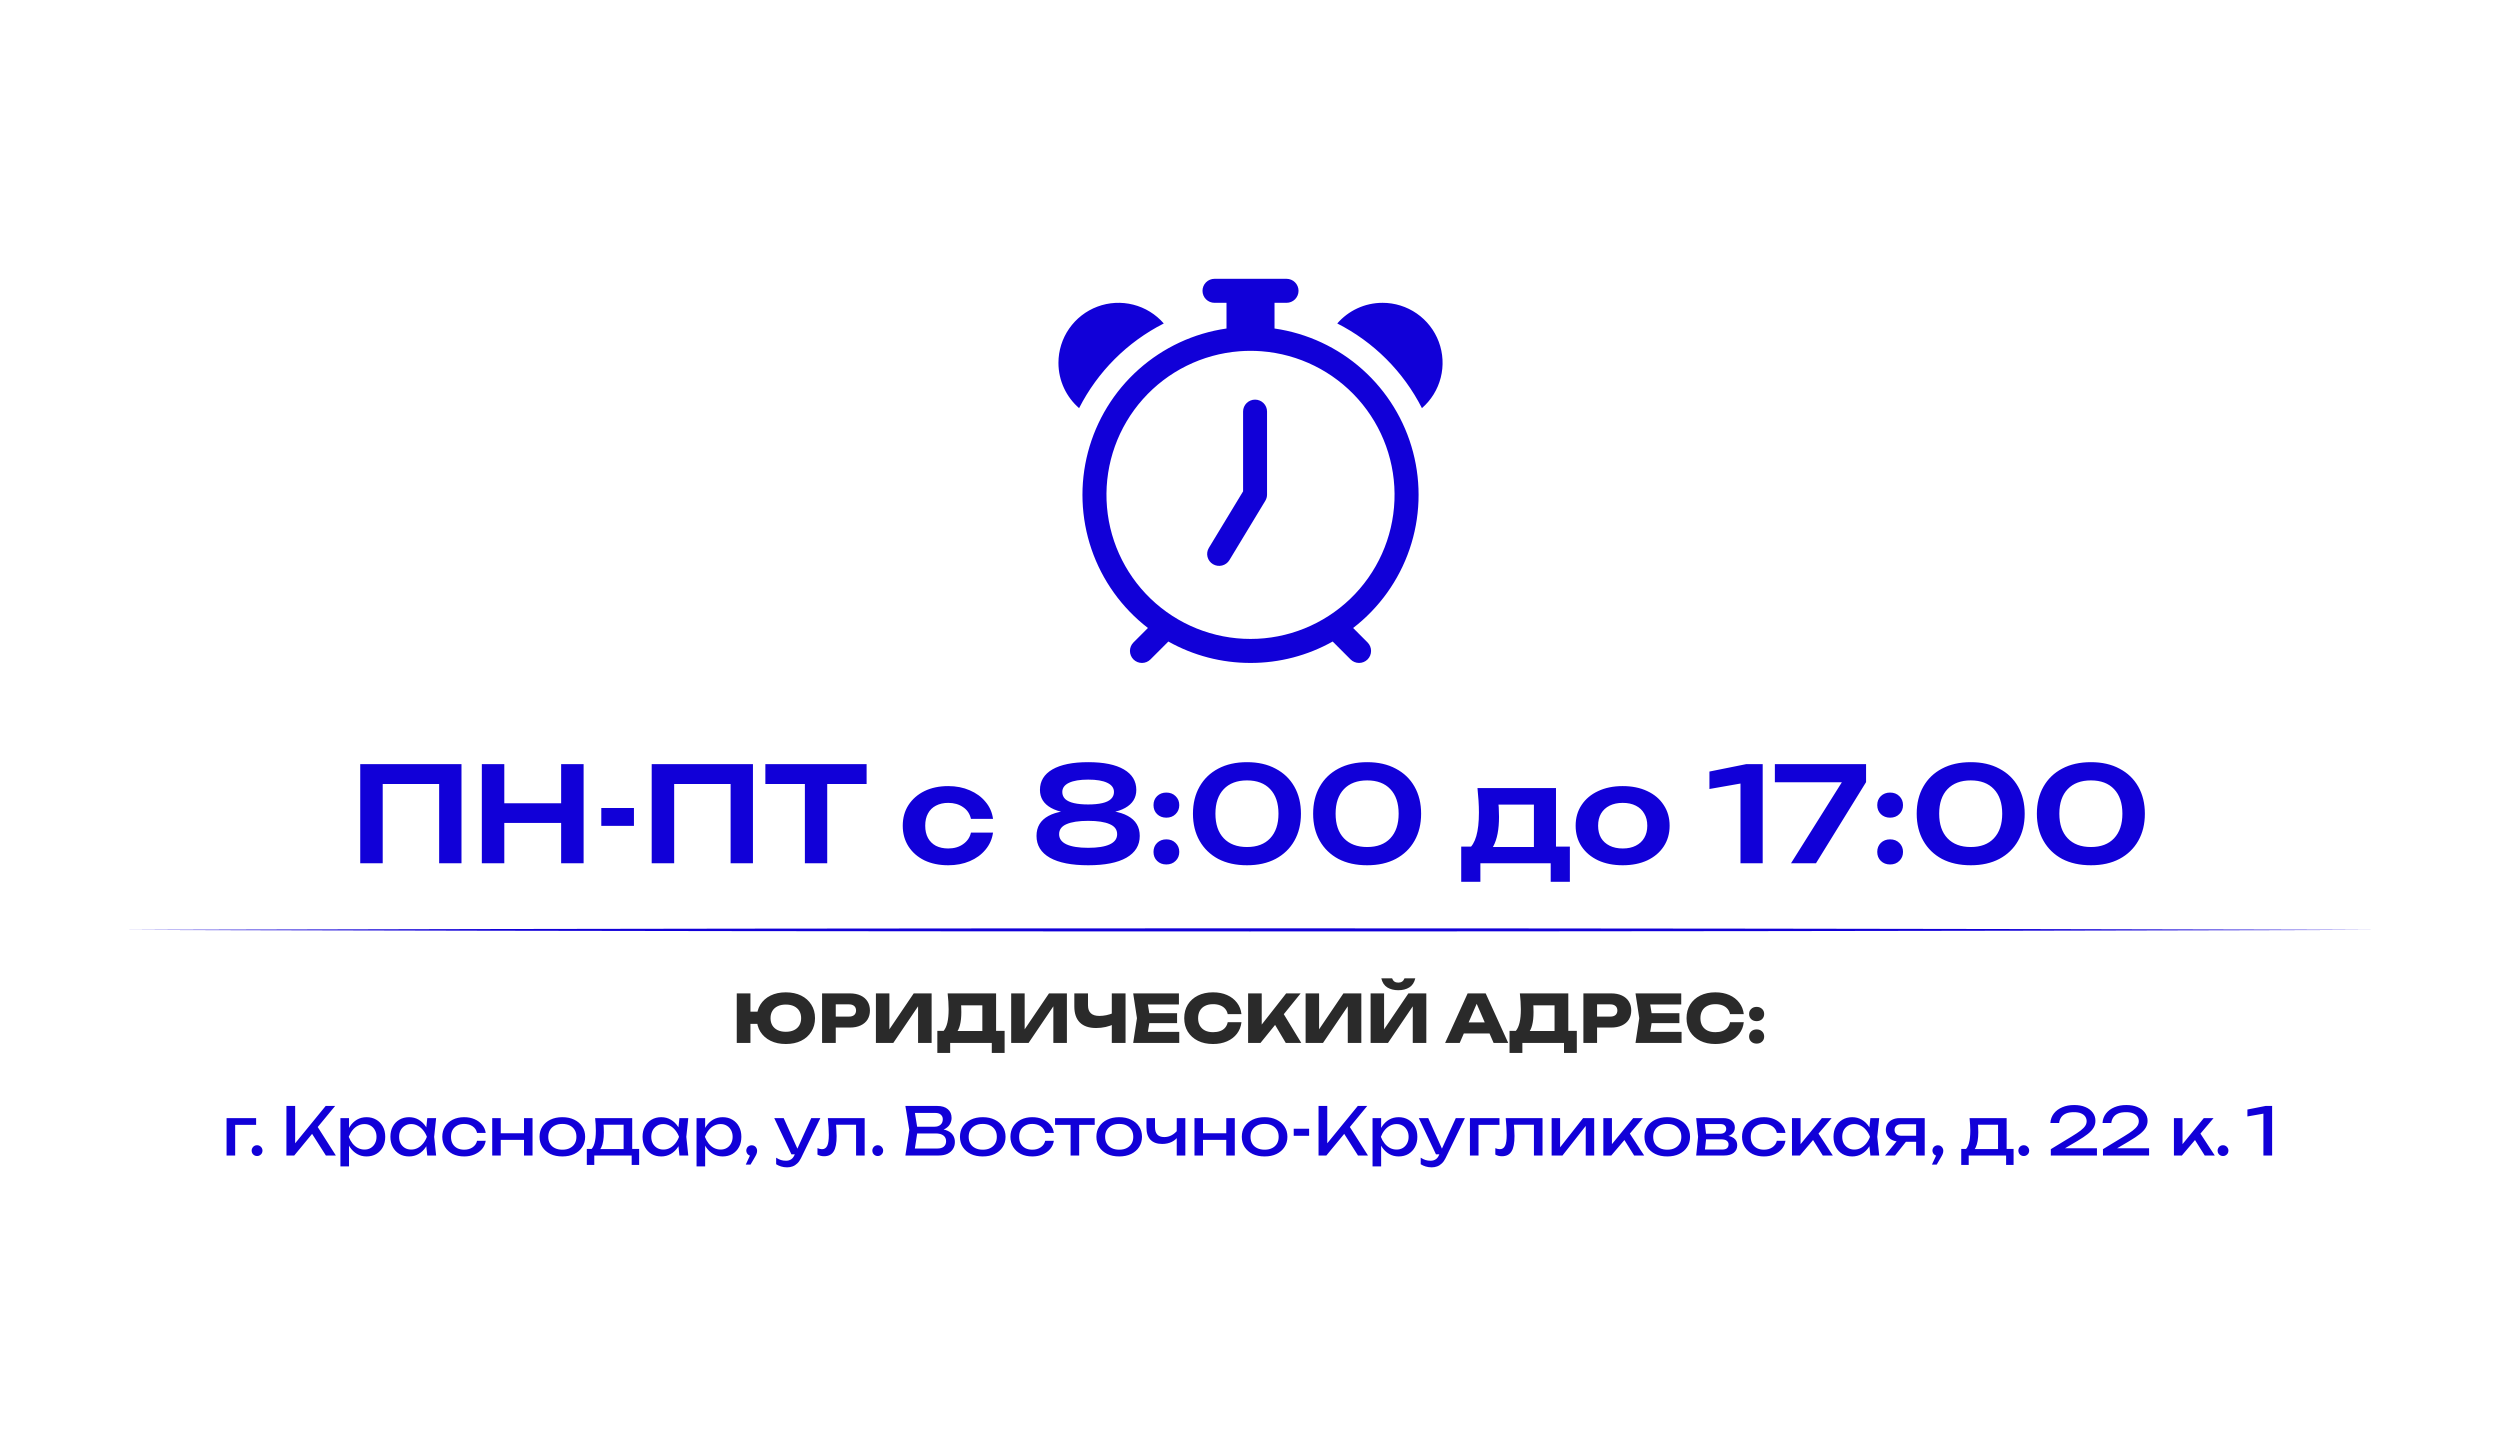 <?xml version="1.0" encoding="UTF-8"?> <svg xmlns="http://www.w3.org/2000/svg" width="2421" height="1404" viewBox="0 0 2421 1404" fill="none"><rect width="2421" height="1404" fill="white"></rect><path d="M446.904 740V836H425.272V749.344L435.128 759.2H360.76L370.616 749.344V836H348.856V740H446.904ZM466.606 740H488.366V836H466.606V740ZM543.406 740H565.166V836H543.406V740ZM478.51 777.888H553.006V796.96H478.51V777.888ZM582.296 782.496H613.912V799.776H582.296V782.496ZM729.154 740V836H707.522V749.344L717.378 759.2H643.01L652.866 749.344V836H631.106V740H729.154ZM779.448 749.728H801.08V836H779.448V749.728ZM741.176 740H839.224V759.2H741.176V740ZM961.648 806.304C960.795 812.533 958.363 818.037 954.352 822.816C950.427 827.595 945.349 831.307 939.12 833.952C932.891 836.597 925.936 837.92 918.256 837.92C909.552 837.92 901.872 836.341 895.216 833.184C888.645 829.941 883.483 825.419 879.728 819.616C876.059 813.813 874.224 807.157 874.224 799.648C874.224 792.053 876.059 785.397 879.728 779.68C883.483 773.877 888.645 769.355 895.216 766.112C901.872 762.869 909.552 761.248 918.256 761.248C925.936 761.248 932.891 762.613 939.12 765.344C945.349 767.989 950.427 771.701 954.352 776.48C958.363 781.173 960.795 786.677 961.648 792.992H940.272C939.163 788.043 936.603 784.245 932.592 781.6C928.667 778.869 923.888 777.504 918.256 777.504C913.733 777.504 909.765 778.4 906.352 780.192C903.024 781.899 900.464 784.416 898.672 787.744C896.88 790.987 895.984 794.955 895.984 799.648C895.984 804.256 896.88 808.224 898.672 811.552C900.464 814.795 903.024 817.312 906.352 819.104C909.765 820.811 913.733 821.664 918.256 821.664C923.973 821.664 928.795 820.256 932.72 817.44C936.731 814.624 939.248 810.912 940.272 806.304H961.648ZM1053.81 738.08C1068.83 738.08 1080.35 740.427 1088.37 745.12C1096.39 749.813 1100.4 756.427 1100.4 764.96C1100.4 772.555 1096.82 778.357 1089.65 782.368C1082.48 786.379 1072.5 788.213 1059.7 787.872V785.184C1073.69 784.245 1084.53 785.909 1092.21 790.176C1099.89 794.357 1103.73 800.8 1103.73 809.504C1103.73 818.635 1099.42 825.675 1090.8 830.624C1082.27 835.488 1069.94 837.92 1053.81 837.92C1037.68 837.92 1025.31 835.488 1016.69 830.624C1008.07 825.675 1003.76 818.635 1003.76 809.504C1003.76 800.8 1007.6 794.357 1015.28 790.176C1023.05 785.909 1033.89 784.245 1047.8 785.184V787.872C1035.08 788.213 1025.1 786.379 1017.84 782.368C1010.68 778.357 1007.09 772.555 1007.09 764.96C1007.09 756.427 1011.1 749.813 1019.12 745.12C1027.23 740.427 1038.79 738.08 1053.81 738.08ZM1053.81 821.024C1062.94 821.024 1069.9 819.915 1074.68 817.696C1079.45 815.477 1081.84 812.192 1081.84 807.84C1081.84 803.403 1079.45 800.16 1074.68 798.112C1069.9 795.979 1062.94 794.912 1053.81 794.912C1044.68 794.912 1037.68 795.979 1032.82 798.112C1028.04 800.16 1025.65 803.403 1025.65 807.84C1025.65 812.192 1028.04 815.477 1032.82 817.696C1037.68 819.915 1044.68 821.024 1053.81 821.024ZM1053.81 779.04C1059.1 779.04 1063.62 778.613 1067.38 777.76C1071.13 776.907 1073.95 775.584 1075.83 773.792C1077.79 771.915 1078.77 769.653 1078.77 767.008C1078.77 763.083 1076.6 760.096 1072.24 758.048C1067.98 756 1061.83 754.976 1053.81 754.976C1045.79 754.976 1039.6 756 1035.25 758.048C1030.9 760.096 1028.72 763.083 1028.72 767.008C1028.72 769.653 1029.66 771.915 1031.54 773.792C1033.5 775.584 1036.36 776.907 1040.12 777.76C1043.87 778.613 1048.44 779.04 1053.81 779.04ZM1129.47 837.152C1125.88 837.152 1122.89 836 1120.51 833.696C1118.2 831.392 1117.05 828.491 1117.05 824.992C1117.05 821.493 1118.2 818.592 1120.51 816.288C1122.89 813.984 1125.88 812.832 1129.47 812.832C1133.13 812.832 1136.12 813.984 1138.43 816.288C1140.81 818.592 1142.01 821.493 1142.01 824.992C1142.01 828.491 1140.81 831.392 1138.43 833.696C1136.12 836 1133.13 837.152 1129.47 837.152ZM1129.47 791.84C1125.88 791.84 1122.89 790.688 1120.51 788.384C1118.2 786.08 1117.05 783.179 1117.05 779.68C1117.05 776.181 1118.2 773.28 1120.51 770.976C1122.89 768.672 1125.88 767.52 1129.47 767.52C1133.13 767.52 1136.12 768.672 1138.43 770.976C1140.81 773.28 1142.01 776.181 1142.01 779.68C1142.01 783.179 1140.81 786.08 1138.43 788.384C1136.12 790.688 1133.13 791.84 1129.47 791.84ZM1207.62 837.92C1196.86 837.92 1187.56 835.872 1179.71 831.776C1171.95 827.595 1165.93 821.749 1161.66 814.24C1157.4 806.731 1155.26 797.984 1155.26 788C1155.26 778.016 1157.4 769.269 1161.66 761.76C1165.93 754.251 1171.95 748.448 1179.71 744.352C1187.56 740.171 1196.86 738.08 1207.62 738.08C1218.28 738.08 1227.5 740.171 1235.26 744.352C1243.11 748.448 1249.17 754.251 1253.44 761.76C1257.71 769.269 1259.84 778.016 1259.84 788C1259.84 797.984 1257.71 806.731 1253.44 814.24C1249.17 821.749 1243.11 827.595 1235.26 831.776C1227.5 835.872 1218.28 837.92 1207.62 837.92ZM1207.62 820.256C1217.26 820.256 1224.72 817.44 1230.02 811.808C1235.39 806.091 1238.08 798.155 1238.08 788C1238.08 777.76 1235.39 769.824 1230.02 764.192C1224.72 758.56 1217.26 755.744 1207.62 755.744C1197.97 755.744 1190.46 758.56 1185.09 764.192C1179.71 769.824 1177.02 777.76 1177.02 788C1177.02 798.24 1179.71 806.176 1185.09 811.808C1190.46 817.44 1197.97 820.256 1207.62 820.256ZM1323.99 837.92C1313.24 837.92 1303.94 835.872 1296.09 831.776C1288.32 827.595 1282.3 821.749 1278.04 814.24C1273.77 806.731 1271.64 797.984 1271.64 788C1271.64 778.016 1273.77 769.269 1278.04 761.76C1282.3 754.251 1288.32 748.448 1296.09 744.352C1303.94 740.171 1313.24 738.08 1323.99 738.08C1334.66 738.08 1343.87 740.171 1351.64 744.352C1359.49 748.448 1365.55 754.251 1369.81 761.76C1374.08 769.269 1376.21 778.016 1376.21 788C1376.21 797.984 1374.08 806.731 1369.81 814.24C1365.55 821.749 1359.49 827.595 1351.64 831.776C1343.87 835.872 1334.66 837.92 1323.99 837.92ZM1323.99 820.256C1333.63 820.256 1341.1 817.44 1346.39 811.808C1351.77 806.091 1354.45 798.155 1354.45 788C1354.45 777.76 1351.77 769.824 1346.39 764.192C1341.1 758.56 1333.63 755.744 1323.99 755.744C1314.35 755.744 1306.84 758.56 1301.46 764.192C1296.09 769.824 1293.4 777.76 1293.4 788C1293.4 798.24 1296.09 806.176 1301.46 811.808C1306.84 817.44 1314.35 820.256 1323.99 820.256ZM1520.26 819.872V853.92H1501.7V836H1433.6V853.92H1415.04V819.872H1435.39L1440.13 820.256H1493.12L1497.35 819.872H1520.26ZM1430.79 763.168H1506.82V831.136H1485.44V769.312L1495.3 779.168H1441.41L1449.99 771.488C1450.75 775.157 1451.22 778.656 1451.39 781.984C1451.56 785.227 1451.65 788.256 1451.65 791.072C1451.65 803.189 1449.82 812.661 1446.15 819.488C1442.48 826.229 1437.31 829.6 1430.66 829.6L1421.95 822.304C1428.78 817.355 1432.19 805.536 1432.19 786.848C1432.19 783.179 1432.07 779.381 1431.81 775.456C1431.55 771.445 1431.21 767.349 1430.79 763.168ZM1571.42 837.92C1562.37 837.92 1554.44 836.341 1547.61 833.184C1540.78 829.941 1535.45 825.461 1531.61 819.744C1527.77 813.941 1525.85 807.243 1525.85 799.648C1525.85 791.968 1527.77 785.269 1531.61 779.552C1535.45 773.749 1540.78 769.269 1547.61 766.112C1554.44 762.869 1562.37 761.248 1571.42 761.248C1580.46 761.248 1588.4 762.869 1595.23 766.112C1602.05 769.269 1607.34 773.749 1611.1 779.552C1614.94 785.269 1616.86 791.968 1616.86 799.648C1616.86 807.243 1614.94 813.941 1611.1 819.744C1607.34 825.461 1602.05 829.941 1595.23 833.184C1588.4 836.341 1580.46 837.92 1571.42 837.92ZM1571.42 821.664C1576.37 821.664 1580.59 820.768 1584.09 818.976C1587.67 817.184 1590.4 814.667 1592.28 811.424C1594.24 808.096 1595.23 804.171 1595.23 799.648C1595.23 795.04 1594.24 791.115 1592.28 787.872C1590.4 784.544 1587.67 781.984 1584.09 780.192C1580.59 778.4 1576.37 777.504 1571.42 777.504C1566.55 777.504 1562.33 778.4 1558.75 780.192C1555.16 781.984 1552.39 784.544 1550.43 787.872C1548.55 791.115 1547.61 795.04 1547.61 799.648C1547.61 804.171 1548.55 808.096 1550.43 811.424C1552.39 814.667 1555.16 817.184 1558.75 818.976C1562.33 820.768 1566.55 821.664 1571.42 821.664ZM1706.99 740V836H1685.49V747.168L1696.24 756.896L1655.41 764.064V747.168L1690.99 740H1706.99ZM1734.4 836L1787.52 751.392L1787.39 757.536H1718.78V740H1807.1V757.408L1758.59 836H1734.4ZM1830.34 837.152C1826.76 837.152 1823.77 836 1821.38 833.696C1819.08 831.392 1817.92 828.491 1817.92 824.992C1817.92 821.493 1819.08 818.592 1821.38 816.288C1823.77 813.984 1826.76 812.832 1830.34 812.832C1834.01 812.832 1837 813.984 1839.3 816.288C1841.69 818.592 1842.88 821.493 1842.88 824.992C1842.88 828.491 1841.69 831.392 1839.3 833.696C1837 836 1834.01 837.152 1830.34 837.152ZM1830.34 791.84C1826.76 791.84 1823.77 790.688 1821.38 788.384C1819.08 786.08 1817.92 783.179 1817.92 779.68C1817.92 776.181 1819.08 773.28 1821.38 770.976C1823.77 768.672 1826.76 767.52 1830.34 767.52C1834.01 767.52 1837 768.672 1839.3 770.976C1841.69 773.28 1842.88 776.181 1842.88 779.68C1842.88 783.179 1841.69 786.08 1839.3 788.384C1837 790.688 1834.01 791.84 1830.34 791.84ZM1908.49 837.92C1897.74 837.92 1888.44 835.872 1880.59 831.776C1872.82 827.595 1866.8 821.749 1862.54 814.24C1858.27 806.731 1856.14 797.984 1856.14 788C1856.14 778.016 1858.27 769.269 1862.54 761.76C1866.8 754.251 1872.82 748.448 1880.59 744.352C1888.44 740.171 1897.74 738.08 1908.49 738.08C1919.16 738.08 1928.37 740.171 1936.14 744.352C1943.99 748.448 1950.05 754.251 1954.31 761.76C1958.58 769.269 1960.71 778.016 1960.71 788C1960.71 797.984 1958.58 806.731 1954.31 814.24C1950.05 821.749 1943.99 827.595 1936.14 831.776C1928.37 835.872 1919.16 837.92 1908.49 837.92ZM1908.49 820.256C1918.13 820.256 1925.6 817.44 1930.89 811.808C1936.27 806.091 1938.95 798.155 1938.95 788C1938.95 777.76 1936.27 769.824 1930.89 764.192C1925.6 758.56 1918.13 755.744 1908.49 755.744C1898.85 755.744 1891.34 758.56 1885.96 764.192C1880.59 769.824 1877.9 777.76 1877.9 788C1877.9 798.24 1880.59 806.176 1885.96 811.808C1891.34 817.44 1898.85 820.256 1908.49 820.256ZM2024.87 837.92C2014.11 837.92 2004.81 835.872 1996.96 831.776C1989.2 827.595 1983.18 821.749 1978.91 814.24C1974.65 806.731 1972.51 797.984 1972.51 788C1972.51 778.016 1974.65 769.269 1978.91 761.76C1983.18 754.251 1989.2 748.448 1996.96 744.352C2004.81 740.171 2014.11 738.08 2024.87 738.08C2035.53 738.08 2044.75 740.171 2052.51 744.352C2060.36 748.448 2066.42 754.251 2070.69 761.76C2074.96 769.269 2077.09 778.016 2077.09 788C2077.09 797.984 2074.96 806.731 2070.69 814.24C2066.42 821.749 2060.36 827.595 2052.51 831.776C2044.75 835.872 2035.53 837.92 2024.87 837.92ZM2024.87 820.256C2034.51 820.256 2041.97 817.44 2047.27 811.808C2052.64 806.091 2055.33 798.155 2055.33 788C2055.33 777.76 2052.64 769.824 2047.27 764.192C2041.97 758.56 2034.51 755.744 2024.87 755.744C2015.22 755.744 2007.71 758.56 2002.34 764.192C1996.96 769.824 1994.27 777.76 1994.27 788C1994.27 798.24 1996.96 806.176 2002.34 811.808C2007.71 817.44 2015.22 820.256 2024.87 820.256Z" fill="#1100D8"></path><path d="M248.024 1082.78V1089.3H223.896L227.736 1085.46V1119H219.416V1082.78H248.024ZM248.944 1119.51C247.962 1119.51 247.066 1119.28 246.256 1118.81C245.488 1118.34 244.869 1117.72 244.4 1116.95C243.93 1116.14 243.696 1115.25 243.696 1114.26C243.696 1113.28 243.93 1112.41 244.4 1111.64C244.869 1110.83 245.488 1110.19 246.256 1109.72C247.066 1109.25 247.962 1109.02 248.944 1109.02C249.925 1109.02 250.8 1109.25 251.568 1109.72C252.378 1110.19 253.018 1110.83 253.488 1111.64C253.957 1112.41 254.192 1113.28 254.192 1114.26C254.192 1115.25 253.957 1116.14 253.488 1116.95C253.018 1117.72 252.378 1118.34 251.568 1118.81C250.8 1119.28 249.925 1119.51 248.944 1119.51ZM277.376 1119V1071H285.824V1111.9L283.264 1110.3L315.392 1071H324.544L284.928 1119H277.376ZM300.224 1094.87L306.176 1089.05L325.248 1119H315.584L300.224 1094.87ZM329.666 1082.78H337.986V1095.38L337.602 1096.66V1103.96L337.986 1106.2V1129.56H329.666V1082.78ZM334.786 1100.89C335.597 1097.05 336.941 1093.72 338.818 1090.9C340.695 1088.05 342.999 1085.83 345.73 1084.25C348.503 1082.67 351.575 1081.88 354.946 1081.88C358.487 1081.88 361.623 1082.69 364.354 1084.31C367.085 1085.89 369.218 1088.11 370.754 1090.97C372.29 1093.78 373.058 1097.09 373.058 1100.89C373.058 1104.64 372.29 1107.95 370.754 1110.81C369.218 1113.67 367.085 1115.91 364.354 1117.53C361.623 1119.11 358.487 1119.9 354.946 1119.9C351.575 1119.9 348.525 1119.11 345.794 1117.53C343.063 1115.95 340.738 1113.73 338.818 1110.87C336.941 1108.01 335.597 1104.69 334.786 1100.89ZM364.61 1100.89C364.61 1098.46 364.098 1096.32 363.074 1094.49C362.093 1092.61 360.727 1091.16 358.978 1090.14C357.229 1089.07 355.223 1088.54 352.962 1088.54C350.701 1088.54 348.567 1089.07 346.562 1090.14C344.599 1091.16 342.871 1092.61 341.378 1094.49C339.885 1096.32 338.669 1098.46 337.73 1100.89C338.669 1103.32 339.885 1105.47 341.378 1107.35C342.871 1109.19 344.599 1110.64 346.562 1111.7C348.567 1112.73 350.701 1113.24 352.962 1113.24C355.223 1113.24 357.229 1112.73 358.978 1111.7C360.727 1110.64 362.093 1109.19 363.074 1107.35C364.098 1105.47 364.61 1103.32 364.61 1100.89ZM413.771 1119L412.363 1105.56L414.027 1100.89L412.363 1096.28L413.771 1082.78H422.347L420.427 1100.89L422.347 1119H413.771ZM416.331 1100.89C415.52 1104.69 414.176 1108.01 412.299 1110.87C410.421 1113.73 408.096 1115.95 405.323 1117.53C402.592 1119.11 399.541 1119.9 396.171 1119.9C392.629 1119.9 389.493 1119.11 386.763 1117.53C384.032 1115.91 381.899 1113.67 380.363 1110.81C378.827 1107.95 378.059 1104.64 378.059 1100.89C378.059 1097.09 378.827 1093.78 380.363 1090.97C381.899 1088.11 384.032 1085.89 386.763 1084.31C389.493 1082.69 392.629 1081.88 396.171 1081.88C399.541 1081.88 402.592 1082.67 405.323 1084.25C408.096 1085.83 410.421 1088.05 412.299 1090.9C414.219 1093.72 415.563 1097.05 416.331 1100.89ZM386.507 1100.89C386.507 1103.32 386.997 1105.47 387.979 1107.35C389.003 1109.19 390.389 1110.64 392.139 1111.7C393.888 1112.73 395.893 1113.24 398.155 1113.24C400.459 1113.24 402.592 1112.73 404.555 1111.7C406.517 1110.64 408.245 1109.19 409.739 1107.35C411.275 1105.47 412.491 1103.32 413.387 1100.89C412.491 1098.46 411.275 1096.32 409.739 1094.49C408.245 1092.61 406.517 1091.16 404.555 1090.14C402.592 1089.07 400.459 1088.54 398.155 1088.54C395.893 1088.54 393.888 1089.07 392.139 1090.14C390.389 1091.16 389.003 1092.61 387.979 1094.49C386.997 1096.32 386.507 1098.46 386.507 1100.89ZM470.354 1104.73C469.927 1107.71 468.754 1110.36 466.834 1112.66C464.914 1114.93 462.46 1116.7 459.474 1117.98C456.487 1119.26 453.159 1119.9 449.49 1119.9C445.308 1119.9 441.618 1119.11 438.418 1117.53C435.26 1115.91 432.786 1113.67 430.994 1110.81C429.202 1107.95 428.306 1104.64 428.306 1100.89C428.306 1097.13 429.202 1093.83 430.994 1090.97C432.786 1088.11 435.26 1085.89 438.418 1084.31C441.618 1082.69 445.308 1081.88 449.49 1081.88C453.159 1081.88 456.487 1082.52 459.474 1083.8C462.46 1085.08 464.914 1086.87 466.834 1089.18C468.754 1091.44 469.927 1094.08 470.354 1097.11H461.97C461.372 1094.38 459.943 1092.25 457.682 1090.71C455.42 1089.18 452.69 1088.41 449.49 1088.41C446.93 1088.41 444.69 1088.92 442.77 1089.94C440.85 1090.93 439.356 1092.35 438.29 1094.23C437.266 1096.07 436.754 1098.29 436.754 1100.89C436.754 1103.45 437.266 1105.67 438.29 1107.54C439.356 1109.42 440.85 1110.87 442.77 1111.9C444.69 1112.88 446.93 1113.37 449.49 1113.37C452.732 1113.37 455.484 1112.58 457.746 1111C460.007 1109.42 461.415 1107.33 461.97 1104.73H470.354ZM476.666 1082.78H484.922V1119H476.666V1082.78ZM507.45 1082.78H515.706V1119H507.45V1082.78ZM481.338 1097.43H510.906V1103.83H481.338V1097.43ZM544.573 1119.9C540.178 1119.9 536.317 1119.11 532.989 1117.53C529.704 1115.91 527.122 1113.67 525.245 1110.81C523.41 1107.95 522.493 1104.64 522.493 1100.89C522.493 1097.09 523.41 1093.78 525.245 1090.97C527.122 1088.11 529.704 1085.89 532.989 1084.31C536.317 1082.69 540.178 1081.88 544.573 1081.88C548.968 1081.88 552.808 1082.69 556.093 1084.31C559.421 1085.89 562.002 1088.11 563.837 1090.97C565.714 1093.78 566.653 1097.09 566.653 1100.89C566.653 1104.64 565.714 1107.95 563.837 1110.81C562.002 1113.67 559.421 1115.91 556.093 1117.53C552.808 1119.11 548.968 1119.9 544.573 1119.9ZM544.573 1113.37C547.389 1113.37 549.8 1112.86 551.805 1111.83C553.853 1110.81 555.432 1109.38 556.541 1107.54C557.65 1105.67 558.205 1103.45 558.205 1100.89C558.205 1098.33 557.65 1096.13 556.541 1094.3C555.432 1092.42 553.853 1090.97 551.805 1089.94C549.8 1088.92 547.389 1088.41 544.573 1088.41C541.8 1088.41 539.389 1088.92 537.341 1089.94C535.293 1090.97 533.714 1092.42 532.605 1094.3C531.496 1096.13 530.941 1098.33 530.941 1100.89C530.941 1103.45 531.496 1105.67 532.605 1107.54C533.714 1109.38 535.293 1110.81 537.341 1111.83C539.389 1112.86 541.8 1113.37 544.573 1113.37ZM618.953 1112.6V1128.15H611.721V1119H575.497V1128.15H568.265V1112.6H577.609L579.913 1112.73H606.345L608.393 1112.6H618.953ZM576.329 1082.78H612.233V1116.57H603.913V1085.34L607.753 1089.18H580.681L584.265 1086.36C584.478 1088.24 584.606 1090.05 584.649 1091.8C584.734 1093.51 584.777 1095.11 584.777 1096.6C584.777 1102.83 583.924 1107.71 582.217 1111.26C580.553 1114.8 578.206 1116.57 575.177 1116.57L571.785 1113.69C575.284 1111.13 577.033 1104.9 577.033 1095C577.033 1093.08 576.969 1091.1 576.841 1089.05C576.713 1086.96 576.542 1084.87 576.329 1082.78ZM657.958 1119L656.55 1105.56L658.214 1100.89L656.55 1096.28L657.958 1082.78H666.534L664.614 1100.89L666.534 1119H657.958ZM660.518 1100.89C659.707 1104.69 658.363 1108.01 656.486 1110.87C654.609 1113.73 652.283 1115.95 649.51 1117.53C646.779 1119.11 643.729 1119.9 640.358 1119.9C636.817 1119.9 633.681 1119.11 630.95 1117.53C628.219 1115.91 626.086 1113.67 624.55 1110.81C623.014 1107.95 622.246 1104.64 622.246 1100.89C622.246 1097.09 623.014 1093.78 624.55 1090.97C626.086 1088.11 628.219 1085.89 630.95 1084.31C633.681 1082.69 636.817 1081.88 640.358 1081.88C643.729 1081.88 646.779 1082.67 649.51 1084.25C652.283 1085.83 654.609 1088.05 656.486 1090.9C658.406 1093.72 659.75 1097.05 660.518 1100.89ZM630.694 1100.89C630.694 1103.32 631.185 1105.47 632.166 1107.35C633.19 1109.19 634.577 1110.64 636.326 1111.7C638.075 1112.73 640.081 1113.24 642.342 1113.24C644.646 1113.24 646.779 1112.73 648.742 1111.7C650.705 1110.64 652.433 1109.19 653.926 1107.35C655.462 1105.47 656.678 1103.32 657.574 1100.89C656.678 1098.46 655.462 1096.32 653.926 1094.49C652.433 1092.61 650.705 1091.16 648.742 1090.14C646.779 1089.07 644.646 1088.54 642.342 1088.54C640.081 1088.54 638.075 1089.07 636.326 1090.14C634.577 1091.16 633.19 1092.61 632.166 1094.49C631.185 1096.32 630.694 1098.46 630.694 1100.89ZM674.541 1082.78H682.861V1095.38L682.477 1096.66V1103.96L682.861 1106.2V1129.56H674.541V1082.78ZM679.661 1100.89C680.472 1097.05 681.816 1093.72 683.693 1090.9C685.57 1088.05 687.874 1085.83 690.605 1084.25C693.378 1082.67 696.45 1081.88 699.821 1081.88C703.362 1081.88 706.498 1082.69 709.229 1084.31C711.96 1085.89 714.093 1088.11 715.629 1090.97C717.165 1093.78 717.933 1097.09 717.933 1100.89C717.933 1104.64 717.165 1107.95 715.629 1110.81C714.093 1113.67 711.96 1115.91 709.229 1117.53C706.498 1119.11 703.362 1119.9 699.821 1119.9C696.45 1119.9 693.4 1119.11 690.669 1117.53C687.938 1115.95 685.613 1113.73 683.693 1110.87C681.816 1108.01 680.472 1104.69 679.661 1100.89ZM709.485 1100.89C709.485 1098.46 708.973 1096.32 707.949 1094.49C706.968 1092.61 705.602 1091.16 703.853 1090.14C702.104 1089.07 700.098 1088.54 697.837 1088.54C695.576 1088.54 693.442 1089.07 691.437 1090.14C689.474 1091.16 687.746 1092.61 686.253 1094.49C684.76 1096.32 683.544 1098.46 682.605 1100.89C683.544 1103.32 684.76 1105.47 686.253 1107.35C687.746 1109.19 689.474 1110.64 691.437 1111.7C693.442 1112.73 695.576 1113.24 697.837 1113.24C700.098 1113.24 702.104 1112.73 703.853 1111.7C705.602 1110.64 706.968 1109.19 707.949 1107.35C708.973 1105.47 709.485 1103.32 709.485 1100.89ZM722.185 1127.83L727.497 1116.38L727.945 1119.38C726.964 1119.38 726.068 1119.15 725.257 1118.68C724.489 1118.21 723.87 1117.59 723.401 1116.82C722.932 1116.01 722.697 1115.14 722.697 1114.2C722.697 1113.22 722.932 1112.34 723.401 1111.58C723.87 1110.81 724.489 1110.21 725.257 1109.78C726.068 1109.31 726.964 1109.08 727.945 1109.08C728.969 1109.08 729.865 1109.31 730.633 1109.78C731.444 1110.25 732.062 1110.89 732.489 1111.7C732.958 1112.51 733.193 1113.43 733.193 1114.46C733.193 1115.44 732.98 1116.48 732.553 1117.59C732.126 1118.66 731.38 1120.07 730.313 1121.82L726.793 1127.83H722.185ZM762.245 1130.46C760.112 1130.46 758.17 1130.18 756.421 1129.62C754.714 1129.11 753.114 1128.39 751.621 1127.45V1121.11C753.242 1122.14 754.778 1122.88 756.229 1123.35C757.722 1123.82 759.386 1124.06 761.221 1124.06C762.97 1124.06 764.528 1123.65 765.893 1122.84C767.258 1122.07 768.389 1120.71 769.285 1118.74L785.605 1082.78H794.437L775.685 1121.56C774.661 1123.69 773.445 1125.4 772.037 1126.68C770.672 1128 769.157 1128.96 767.493 1129.56C765.872 1130.16 764.122 1130.46 762.245 1130.46ZM766.405 1117.85L749.765 1082.78H758.917L774.661 1117.85H766.405ZM801.69 1082.78H837.338V1119H829.018V1085.34L832.858 1089.18H805.85L809.434 1086.23C809.647 1088.88 809.818 1091.39 809.946 1093.78C810.116 1096.13 810.202 1098.24 810.202 1100.12C810.202 1106.95 809.242 1111.92 807.322 1115.03C805.402 1118.15 802.308 1119.7 798.042 1119.7C796.89 1119.7 795.78 1119.58 794.714 1119.32C793.647 1119.06 792.623 1118.66 791.642 1118.1V1111.9C792.41 1112.19 793.156 1112.43 793.882 1112.6C794.65 1112.77 795.354 1112.86 795.994 1112.86C798.34 1112.86 800.026 1111.77 801.05 1109.59C802.116 1107.42 802.65 1103.87 802.65 1098.97C802.65 1096.83 802.564 1094.4 802.394 1091.67C802.266 1088.94 802.031 1085.98 801.69 1082.78ZM850.006 1119.51C849.025 1119.51 848.129 1119.28 847.318 1118.81C846.55 1118.34 845.931 1117.72 845.462 1116.95C844.993 1116.14 844.758 1115.25 844.758 1114.26C844.758 1113.28 844.993 1112.41 845.462 1111.64C845.931 1110.83 846.55 1110.19 847.318 1109.72C848.129 1109.25 849.025 1109.02 850.006 1109.02C850.987 1109.02 851.862 1109.25 852.63 1109.72C853.441 1110.19 854.081 1110.83 854.55 1111.64C855.019 1112.41 855.254 1113.28 855.254 1114.26C855.254 1115.25 855.019 1116.14 854.55 1116.95C854.081 1117.72 853.441 1118.34 852.63 1118.81C851.862 1119.28 850.987 1119.51 850.006 1119.51ZM907.559 1095.19L908.391 1093.34C912.188 1093.38 915.281 1093.95 917.671 1095.06C920.103 1096.17 921.873 1097.67 922.983 1099.54C924.135 1101.42 924.711 1103.53 924.711 1105.88C924.711 1108.44 924.092 1110.7 922.855 1112.66C921.66 1114.63 919.889 1116.18 917.543 1117.34C915.196 1118.45 912.273 1119 908.775 1119H876.775L880.551 1094.36L876.775 1071H907.623C912.06 1071 915.473 1072.05 917.863 1074.14C920.295 1076.18 921.511 1079.02 921.511 1082.65C921.511 1084.57 921.041 1086.45 920.103 1088.28C919.207 1090.07 917.735 1091.61 915.687 1092.89C913.681 1094.13 910.972 1094.89 907.559 1095.19ZM885.287 1116.63L882.023 1112.22H907.815C910.46 1112.22 912.508 1111.62 913.959 1110.42C915.452 1109.19 916.199 1107.44 916.199 1105.18C916.199 1102.79 915.324 1100.93 913.575 1099.61C911.868 1098.29 909.329 1097.62 905.958 1097.62H885.159V1091.1H905.127C907.388 1091.1 909.265 1090.48 910.759 1089.24C912.252 1087.96 912.999 1086.15 912.999 1083.8C912.999 1082.05 912.38 1080.62 911.143 1079.51C909.905 1078.36 908.113 1077.78 905.767 1077.78H882.023L885.287 1073.37L888.679 1094.36L885.287 1116.63ZM951.698 1119.9C947.303 1119.9 943.442 1119.11 940.114 1117.53C936.829 1115.91 934.247 1113.67 932.37 1110.81C930.535 1107.95 929.618 1104.64 929.618 1100.89C929.618 1097.09 930.535 1093.78 932.37 1090.97C934.247 1088.11 936.829 1085.89 940.114 1084.31C943.442 1082.69 947.303 1081.88 951.698 1081.88C956.093 1081.88 959.933 1082.69 963.218 1084.31C966.546 1085.89 969.127 1088.11 970.962 1090.97C972.839 1093.78 973.778 1097.09 973.778 1100.89C973.778 1104.64 972.839 1107.95 970.962 1110.81C969.127 1113.67 966.546 1115.91 963.218 1117.53C959.933 1119.11 956.093 1119.9 951.698 1119.9ZM951.698 1113.37C954.514 1113.37 956.925 1112.86 958.93 1111.83C960.978 1110.81 962.557 1109.38 963.666 1107.54C964.775 1105.67 965.33 1103.45 965.33 1100.89C965.33 1098.33 964.775 1096.13 963.666 1094.3C962.557 1092.42 960.978 1090.97 958.93 1089.94C956.925 1088.92 954.514 1088.41 951.698 1088.41C948.925 1088.41 946.514 1088.92 944.466 1089.94C942.418 1090.97 940.839 1092.42 939.73 1094.3C938.621 1096.13 938.066 1098.33 938.066 1100.89C938.066 1103.45 938.621 1105.67 939.73 1107.54C940.839 1109.38 942.418 1110.81 944.466 1111.83C946.514 1112.86 948.925 1113.37 951.698 1113.37ZM1020.54 1104.73C1020.11 1107.71 1018.94 1110.36 1017.02 1112.66C1015.1 1114.93 1012.65 1116.7 1009.66 1117.98C1006.67 1119.26 1003.35 1119.9 999.677 1119.9C995.496 1119.9 991.805 1119.11 988.605 1117.53C985.448 1115.91 982.973 1113.67 981.181 1110.81C979.389 1107.95 978.493 1104.64 978.493 1100.89C978.493 1097.13 979.389 1093.83 981.181 1090.97C982.973 1088.11 985.448 1085.89 988.605 1084.31C991.805 1082.69 995.496 1081.88 999.677 1081.88C1003.35 1081.88 1006.67 1082.52 1009.66 1083.8C1012.65 1085.08 1015.1 1086.87 1017.02 1089.18C1018.94 1091.44 1020.11 1094.08 1020.54 1097.11H1012.16C1011.56 1094.38 1010.13 1092.25 1007.87 1090.71C1005.61 1089.18 1002.88 1088.41 999.677 1088.41C997.117 1088.41 994.877 1088.92 992.957 1089.94C991.037 1090.93 989.544 1092.35 988.477 1094.23C987.453 1096.07 986.941 1098.29 986.941 1100.89C986.941 1103.45 987.453 1105.67 988.477 1107.54C989.544 1109.42 991.037 1110.87 992.957 1111.9C994.877 1112.88 997.117 1113.37 999.677 1113.37C1002.92 1113.37 1005.67 1112.58 1007.93 1111C1010.19 1109.42 1011.6 1107.33 1012.16 1104.73H1020.54ZM1036.75 1085.66H1045.07V1119H1036.75V1085.66ZM1021.71 1082.78H1060.11V1089.3H1021.71V1082.78ZM1083.82 1119.9C1079.43 1119.9 1075.57 1119.11 1072.24 1117.53C1068.95 1115.91 1066.37 1113.67 1064.5 1110.81C1062.66 1107.95 1061.74 1104.64 1061.74 1100.89C1061.74 1097.09 1062.66 1093.78 1064.5 1090.97C1066.37 1088.11 1068.95 1085.89 1072.24 1084.31C1075.57 1082.69 1079.43 1081.88 1083.82 1081.88C1088.22 1081.88 1092.06 1082.69 1095.34 1084.31C1098.67 1085.89 1101.25 1088.11 1103.09 1090.97C1104.96 1093.78 1105.9 1097.09 1105.9 1100.89C1105.9 1104.64 1104.96 1107.95 1103.09 1110.81C1101.25 1113.67 1098.67 1115.91 1095.34 1117.53C1092.06 1119.11 1088.22 1119.9 1083.82 1119.9ZM1083.82 1113.37C1086.64 1113.37 1089.05 1112.86 1091.06 1111.83C1093.1 1110.81 1094.68 1109.38 1095.79 1107.54C1096.9 1105.67 1097.46 1103.45 1097.46 1100.89C1097.46 1098.33 1096.9 1096.13 1095.79 1094.3C1094.68 1092.42 1093.1 1090.97 1091.06 1089.94C1089.05 1088.92 1086.64 1088.41 1083.82 1088.41C1081.05 1088.41 1078.64 1088.92 1076.59 1089.94C1074.54 1090.97 1072.96 1092.42 1071.86 1094.3C1070.75 1096.13 1070.19 1098.33 1070.19 1100.89C1070.19 1103.45 1070.75 1105.67 1071.86 1107.54C1072.96 1109.38 1074.54 1110.81 1076.59 1111.83C1078.64 1112.86 1081.05 1113.37 1083.82 1113.37ZM1125.47 1107.8C1120.52 1107.8 1116.75 1106.46 1114.15 1103.77C1111.54 1101.04 1110.24 1097.07 1110.24 1091.86V1082.78H1118.5V1091.54C1118.5 1097.94 1121.51 1101.14 1127.52 1101.14C1130 1101.14 1132.32 1100.57 1134.5 1099.42C1136.72 1098.26 1138.74 1096.54 1140.58 1094.23L1141.09 1100.12C1139.6 1102.55 1137.46 1104.45 1134.69 1105.82C1131.96 1107.14 1128.89 1107.8 1125.47 1107.8ZM1139.55 1119V1082.78H1147.87V1119H1139.55ZM1156.73 1082.78H1164.98V1119H1156.73V1082.78ZM1187.51 1082.78H1195.77V1119H1187.51V1082.78ZM1161.4 1097.43H1190.97V1103.83H1161.4V1097.43ZM1224.64 1119.9C1220.24 1119.9 1216.38 1119.11 1213.05 1117.53C1209.77 1115.91 1207.18 1113.67 1205.31 1110.81C1203.47 1107.95 1202.56 1104.64 1202.56 1100.89C1202.56 1097.09 1203.47 1093.78 1205.31 1090.97C1207.18 1088.11 1209.77 1085.89 1213.05 1084.31C1216.38 1082.69 1220.24 1081.88 1224.64 1081.88C1229.03 1081.88 1232.87 1082.69 1236.16 1084.31C1239.48 1085.89 1242.06 1088.11 1243.9 1090.97C1245.78 1093.78 1246.72 1097.09 1246.72 1100.89C1246.72 1104.64 1245.78 1107.95 1243.9 1110.81C1242.06 1113.67 1239.48 1115.91 1236.16 1117.53C1232.87 1119.11 1229.03 1119.9 1224.64 1119.9ZM1224.64 1113.37C1227.45 1113.37 1229.86 1112.86 1231.87 1111.83C1233.92 1110.81 1235.49 1109.38 1236.6 1107.54C1237.71 1105.67 1238.27 1103.45 1238.27 1100.89C1238.27 1098.33 1237.71 1096.13 1236.6 1094.3C1235.49 1092.42 1233.92 1090.97 1231.87 1089.94C1229.86 1088.92 1227.45 1088.41 1224.64 1088.41C1221.86 1088.41 1219.45 1088.92 1217.4 1089.94C1215.36 1090.97 1213.78 1092.42 1212.67 1094.3C1211.56 1096.13 1211 1098.33 1211 1100.89C1211 1103.45 1211.56 1105.67 1212.67 1107.54C1213.78 1109.38 1215.36 1110.81 1217.4 1111.83C1219.45 1112.86 1221.86 1113.37 1224.64 1113.37ZM1252.84 1093.08H1267.75V1099.93H1252.84V1093.08ZM1276.88 1119V1071H1285.32V1111.9L1282.76 1110.3L1314.89 1071H1324.04L1284.43 1119H1276.88ZM1299.72 1094.87L1305.68 1089.05L1324.75 1119H1315.08L1299.72 1094.87ZM1329.17 1082.78H1337.49V1095.38L1337.1 1096.66V1103.96L1337.49 1106.2V1129.56H1329.17V1082.78ZM1334.29 1100.89C1335.1 1097.05 1336.44 1093.72 1338.32 1090.9C1340.2 1088.05 1342.5 1085.83 1345.23 1084.25C1348 1082.67 1351.08 1081.88 1354.45 1081.88C1357.99 1081.88 1361.12 1082.69 1363.85 1084.31C1366.58 1085.89 1368.72 1088.11 1370.25 1090.97C1371.79 1093.78 1372.56 1097.09 1372.56 1100.89C1372.56 1104.64 1371.79 1107.95 1370.25 1110.81C1368.72 1113.67 1366.58 1115.91 1363.85 1117.53C1361.12 1119.11 1357.99 1119.9 1354.45 1119.9C1351.08 1119.9 1348.02 1119.11 1345.29 1117.53C1342.56 1115.95 1340.24 1113.73 1338.32 1110.87C1336.44 1108.01 1335.1 1104.69 1334.29 1100.89ZM1364.11 1100.89C1364.11 1098.46 1363.6 1096.32 1362.57 1094.49C1361.59 1092.61 1360.23 1091.16 1358.48 1090.14C1356.73 1089.07 1354.72 1088.54 1352.46 1088.54C1350.2 1088.54 1348.07 1089.07 1346.06 1090.14C1344.1 1091.16 1342.37 1092.61 1340.88 1094.49C1339.38 1096.32 1338.17 1098.46 1337.23 1100.89C1338.17 1103.32 1339.38 1105.47 1340.88 1107.35C1342.37 1109.19 1344.1 1110.64 1346.06 1111.7C1348.07 1112.73 1350.2 1113.24 1352.46 1113.24C1354.72 1113.24 1356.73 1112.73 1358.48 1111.7C1360.23 1110.64 1361.59 1109.19 1362.57 1107.35C1363.6 1105.47 1364.11 1103.32 1364.11 1100.89ZM1386.43 1130.46C1384.3 1130.46 1382.36 1130.18 1380.61 1129.62C1378.9 1129.11 1377.3 1128.39 1375.81 1127.45V1121.11C1377.43 1122.14 1378.97 1122.88 1380.42 1123.35C1381.91 1123.82 1383.57 1124.06 1385.41 1124.06C1387.16 1124.06 1388.72 1123.65 1390.08 1122.84C1391.45 1122.07 1392.58 1120.71 1393.47 1118.74L1409.79 1082.78H1418.62L1399.87 1121.56C1398.85 1123.69 1397.63 1125.4 1396.22 1126.68C1394.86 1128 1393.34 1128.96 1391.68 1129.56C1390.06 1130.16 1388.31 1130.46 1386.43 1130.46ZM1390.59 1117.85L1373.95 1082.78H1383.1L1398.85 1117.85H1390.59ZM1452.09 1082.78V1089.3H1427.96L1431.8 1085.46V1119H1423.48V1082.78H1452.09ZM1458.13 1082.78H1493.78V1119H1485.46V1085.34L1489.3 1089.18H1462.29L1465.87 1086.23C1466.08 1088.88 1466.26 1091.39 1466.38 1093.78C1466.55 1096.13 1466.64 1098.24 1466.64 1100.12C1466.64 1106.95 1465.68 1111.92 1463.76 1115.03C1461.84 1118.15 1458.75 1119.7 1454.48 1119.7C1453.33 1119.7 1452.22 1119.58 1451.15 1119.32C1450.08 1119.06 1449.06 1118.66 1448.08 1118.1V1111.9C1448.85 1112.19 1449.59 1112.43 1450.32 1112.6C1451.09 1112.77 1451.79 1112.86 1452.43 1112.86C1454.78 1112.86 1456.46 1111.77 1457.49 1109.59C1458.55 1107.42 1459.09 1103.87 1459.09 1098.97C1459.09 1096.83 1459 1094.4 1458.83 1091.67C1458.7 1088.94 1458.47 1085.98 1458.13 1082.78ZM1502.6 1119V1082.78H1510.8V1114.84L1508.3 1114.26L1533.07 1082.78H1543.82V1119H1535.63V1086.49L1538.19 1087.13L1513.1 1119H1502.6ZM1552.67 1119V1082.78H1560.99V1111.96L1558.49 1111.06L1581.59 1082.78H1591.07L1560.35 1119H1552.67ZM1582.49 1119L1571.23 1101.08L1577.05 1095.83L1592.22 1119H1582.49ZM1614.57 1119.9C1610.18 1119.9 1606.32 1119.11 1602.99 1117.53C1599.7 1115.91 1597.12 1113.67 1595.25 1110.81C1593.41 1107.95 1592.49 1104.64 1592.49 1100.89C1592.49 1097.09 1593.41 1093.78 1595.25 1090.97C1597.12 1088.11 1599.7 1085.89 1602.99 1084.31C1606.32 1082.69 1610.18 1081.88 1614.57 1081.88C1618.97 1081.88 1622.81 1082.69 1626.09 1084.31C1629.42 1085.89 1632 1088.11 1633.84 1090.97C1635.71 1093.78 1636.65 1097.09 1636.65 1100.89C1636.65 1104.64 1635.71 1107.95 1633.84 1110.81C1632 1113.67 1629.42 1115.91 1626.09 1117.53C1622.81 1119.11 1618.97 1119.9 1614.57 1119.9ZM1614.57 1113.37C1617.39 1113.37 1619.8 1112.86 1621.81 1111.83C1623.85 1110.81 1625.43 1109.38 1626.54 1107.54C1627.65 1105.67 1628.21 1103.45 1628.21 1100.89C1628.21 1098.33 1627.65 1096.13 1626.54 1094.3C1625.43 1092.42 1623.85 1090.97 1621.81 1089.94C1619.8 1088.92 1617.39 1088.41 1614.57 1088.41C1611.8 1088.41 1609.39 1088.92 1607.34 1089.94C1605.29 1090.97 1603.71 1092.42 1602.61 1094.3C1601.5 1096.13 1600.94 1098.33 1600.94 1100.89C1600.94 1103.45 1601.5 1105.67 1602.61 1107.54C1603.71 1109.38 1605.29 1110.81 1607.34 1111.83C1609.39 1112.86 1611.8 1113.37 1614.57 1113.37ZM1642.58 1119L1644.44 1100.89L1642.58 1082.78H1668.82C1672.32 1082.78 1675.05 1083.59 1677.02 1085.21C1679.02 1086.83 1680.02 1089.07 1680.02 1091.93C1680.02 1094.57 1679.02 1096.71 1677.02 1098.33C1675.05 1099.91 1672.3 1100.85 1668.76 1101.14L1669.4 1099.61C1673.58 1099.69 1676.78 1100.55 1679 1102.17C1681.22 1103.79 1682.33 1106.07 1682.33 1109.02C1682.33 1112.13 1681.2 1114.58 1678.94 1116.38C1676.72 1118.13 1673.62 1119 1669.66 1119H1642.58ZM1650.65 1116.95L1647.45 1113.24H1667.54C1669.81 1113.24 1671.43 1112.81 1672.41 1111.96C1673.43 1111.06 1673.94 1109.83 1673.94 1108.25C1673.94 1106.84 1673.37 1105.67 1672.22 1104.73C1671.11 1103.79 1669.23 1103.32 1666.58 1103.32H1649.24V1097.94H1665.37C1667.54 1097.94 1669.12 1097.52 1670.1 1096.66C1671.13 1095.77 1671.64 1094.62 1671.64 1093.21C1671.64 1091.84 1671.19 1090.73 1670.3 1089.88C1669.44 1088.98 1667.99 1088.54 1665.94 1088.54H1647.51L1650.65 1084.89L1652.44 1100.89L1650.65 1116.95ZM1729.04 1104.73C1728.61 1107.71 1727.44 1110.36 1725.52 1112.66C1723.6 1114.93 1721.15 1116.7 1718.16 1117.98C1715.17 1119.26 1711.85 1119.9 1708.18 1119.9C1704 1119.9 1700.31 1119.11 1697.11 1117.53C1693.95 1115.91 1691.47 1113.67 1689.68 1110.81C1687.89 1107.95 1686.99 1104.64 1686.99 1100.89C1686.99 1097.13 1687.89 1093.83 1689.68 1090.97C1691.47 1088.11 1693.95 1085.89 1697.11 1084.31C1700.31 1082.69 1704 1081.88 1708.18 1081.88C1711.85 1081.88 1715.17 1082.52 1718.16 1083.8C1721.15 1085.08 1723.6 1086.87 1725.52 1089.18C1727.44 1091.44 1728.61 1094.08 1729.04 1097.11H1720.66C1720.06 1094.38 1718.63 1092.25 1716.37 1090.71C1714.11 1089.18 1711.38 1088.41 1708.18 1088.41C1705.62 1088.41 1703.38 1088.92 1701.46 1089.94C1699.54 1090.93 1698.04 1092.35 1696.98 1094.23C1695.95 1096.07 1695.44 1098.29 1695.44 1100.89C1695.44 1103.45 1695.95 1105.67 1696.98 1107.54C1698.04 1109.42 1699.54 1110.87 1701.46 1111.9C1703.38 1112.88 1705.62 1113.37 1708.18 1113.37C1711.42 1113.37 1714.17 1112.58 1716.43 1111C1718.69 1109.42 1720.1 1107.33 1720.66 1104.73H1729.04ZM1735.35 1119V1082.78H1743.67V1111.96L1741.18 1111.06L1764.28 1082.78H1773.75L1743.03 1119H1735.35ZM1765.18 1119L1753.91 1101.08L1759.74 1095.83L1774.91 1119H1765.18ZM1811.27 1119L1809.86 1105.56L1811.53 1100.89L1809.86 1096.28L1811.27 1082.78H1819.85L1817.93 1100.89L1819.85 1119H1811.27ZM1813.83 1100.89C1813.02 1104.69 1811.68 1108.01 1809.8 1110.87C1807.92 1113.73 1805.6 1115.95 1802.82 1117.53C1800.09 1119.11 1797.04 1119.9 1793.67 1119.9C1790.13 1119.9 1786.99 1119.11 1784.26 1117.53C1781.53 1115.91 1779.4 1113.67 1777.86 1110.81C1776.33 1107.95 1775.56 1104.64 1775.56 1100.89C1775.56 1097.09 1776.33 1093.78 1777.86 1090.97C1779.4 1088.11 1781.53 1085.89 1784.26 1084.31C1786.99 1082.69 1790.13 1081.88 1793.67 1081.88C1797.04 1081.88 1800.09 1082.67 1802.82 1084.25C1805.6 1085.83 1807.92 1088.05 1809.8 1090.9C1811.72 1093.72 1813.06 1097.05 1813.83 1100.89ZM1784.01 1100.89C1784.01 1103.32 1784.5 1105.47 1785.48 1107.35C1786.5 1109.19 1787.89 1110.64 1789.64 1111.7C1791.39 1112.73 1793.39 1113.24 1795.65 1113.24C1797.96 1113.24 1800.09 1112.73 1802.05 1111.7C1804.02 1110.64 1805.75 1109.19 1807.24 1107.35C1808.77 1105.47 1809.99 1103.32 1810.89 1100.89C1809.99 1098.46 1808.77 1096.32 1807.24 1094.49C1805.75 1092.61 1804.02 1091.16 1802.05 1090.14C1800.09 1089.07 1797.96 1088.54 1795.65 1088.54C1793.39 1088.54 1791.39 1089.07 1789.64 1090.14C1787.89 1091.16 1786.5 1092.61 1785.48 1094.49C1784.5 1096.32 1784.01 1098.46 1784.01 1100.89ZM1858 1099.86V1105.69H1839.69L1839.57 1105.5C1836.92 1105.5 1834.59 1105.03 1832.59 1104.09C1830.58 1103.15 1829.03 1101.83 1827.92 1100.12C1826.81 1098.41 1826.25 1096.43 1826.25 1094.17C1826.25 1091.91 1826.81 1089.92 1827.92 1088.22C1829.03 1086.51 1830.58 1085.19 1832.59 1084.25C1834.59 1083.27 1836.92 1082.78 1839.57 1082.78H1863.89V1119H1855.57V1085.14L1858.32 1088.73H1841.36C1839.27 1088.73 1837.62 1089.22 1836.43 1090.2C1835.28 1091.18 1834.7 1092.53 1834.7 1094.23C1834.7 1095.94 1835.28 1097.3 1836.43 1098.33C1837.62 1099.35 1839.27 1099.86 1841.36 1099.86H1858ZM1848.59 1102.04L1835.15 1119H1825.49L1839.31 1102.04H1848.59ZM1870.87 1127.83L1876.18 1116.38L1876.63 1119.38C1875.65 1119.38 1874.76 1119.15 1873.94 1118.68C1873.18 1118.21 1872.56 1117.59 1872.09 1116.82C1871.62 1116.01 1871.38 1115.14 1871.38 1114.2C1871.38 1113.22 1871.62 1112.34 1872.09 1111.58C1872.56 1110.81 1873.18 1110.21 1873.94 1109.78C1874.76 1109.31 1875.65 1109.08 1876.63 1109.08C1877.66 1109.08 1878.55 1109.31 1879.32 1109.78C1880.13 1110.25 1880.75 1110.89 1881.18 1111.7C1881.65 1112.51 1881.88 1113.43 1881.88 1114.46C1881.88 1115.44 1881.67 1116.48 1881.24 1117.59C1880.81 1118.66 1880.07 1120.07 1879 1121.82L1875.48 1127.83H1870.87ZM1949.95 1112.6V1128.15H1942.72V1119H1906.5V1128.15H1899.27V1112.6H1908.61L1910.91 1112.73H1937.35L1939.39 1112.6H1949.95ZM1907.33 1082.78H1943.23V1116.57H1934.91V1085.34L1938.75 1089.18H1911.68L1915.27 1086.36C1915.48 1088.24 1915.61 1090.05 1915.65 1091.8C1915.73 1093.51 1915.78 1095.11 1915.78 1096.6C1915.78 1102.83 1914.92 1107.71 1913.22 1111.26C1911.55 1114.8 1909.21 1116.57 1906.18 1116.57L1902.79 1113.69C1906.28 1111.13 1908.03 1104.9 1908.03 1095C1908.03 1093.08 1907.97 1091.1 1907.84 1089.05C1907.71 1086.96 1907.54 1084.87 1907.33 1082.78ZM1959.82 1119.51C1958.84 1119.51 1957.94 1119.28 1957.13 1118.81C1956.36 1118.34 1955.74 1117.72 1955.27 1116.95C1954.81 1116.14 1954.57 1115.25 1954.57 1114.26C1954.57 1113.28 1954.81 1112.41 1955.27 1111.64C1955.74 1110.83 1956.36 1110.19 1957.13 1109.72C1957.94 1109.25 1958.84 1109.02 1959.82 1109.02C1960.8 1109.02 1961.67 1109.25 1962.44 1109.72C1963.25 1110.19 1963.89 1110.83 1964.36 1111.64C1964.83 1112.41 1965.07 1113.28 1965.07 1114.26C1965.07 1115.25 1964.83 1116.14 1964.36 1116.95C1963.89 1117.72 1963.25 1118.34 1962.44 1118.81C1961.67 1119.28 1960.8 1119.51 1959.82 1119.51ZM1985.56 1087.51C1985.82 1083.97 1986.95 1080.9 1988.96 1078.3C1991 1075.69 1993.71 1073.69 1997.08 1072.28C2000.45 1070.83 2004.29 1070.1 2008.6 1070.1C2012.7 1070.1 2016.28 1070.74 2019.36 1072.02C2022.47 1073.3 2024.88 1075.1 2026.59 1077.4C2028.34 1079.7 2029.21 1082.37 2029.21 1085.4C2029.21 1087.75 2028.64 1089.92 2027.48 1091.93C2026.37 1093.93 2024.52 1095.98 2021.92 1098.07C2019.36 1100.12 2015.88 1102.45 2011.48 1105.05L1995.55 1114.46L1994.46 1111.96H2030.68V1119H1986.01V1112.86L2006.43 1100.44C2010.01 1098.26 2012.83 1096.39 2014.88 1094.81C2016.97 1093.19 2018.46 1091.67 2019.36 1090.26C2020.25 1088.86 2020.7 1087.36 2020.7 1085.78C2020.7 1084.12 2020.25 1082.63 2019.36 1081.3C2018.46 1079.98 2017.09 1078.94 2015.26 1078.17C2013.47 1077.4 2011.16 1077.02 2008.35 1077.02C2005.15 1077.02 2002.52 1077.49 2000.48 1078.42C1998.43 1079.36 1996.89 1080.64 1995.87 1082.26C1994.89 1083.84 1994.29 1085.59 1994.08 1087.51H1985.56ZM2036.06 1087.51C2036.32 1083.97 2037.45 1080.9 2039.46 1078.3C2041.5 1075.69 2044.21 1073.69 2047.58 1072.28C2050.95 1070.83 2054.79 1070.1 2059.1 1070.1C2063.2 1070.1 2066.78 1070.74 2069.86 1072.02C2072.97 1073.3 2075.38 1075.1 2077.09 1077.4C2078.84 1079.7 2079.71 1082.37 2079.71 1085.4C2079.71 1087.75 2079.14 1089.92 2077.98 1091.93C2076.87 1093.93 2075.02 1095.98 2072.42 1098.07C2069.86 1100.12 2066.38 1102.45 2061.98 1105.05L2046.05 1114.46L2044.96 1111.96H2081.18V1119H2036.51V1112.86L2056.93 1100.44C2060.51 1098.26 2063.33 1096.39 2065.38 1094.81C2067.47 1093.19 2068.96 1091.67 2069.86 1090.26C2070.75 1088.86 2071.2 1087.36 2071.2 1085.78C2071.2 1084.12 2070.75 1082.63 2069.86 1081.3C2068.96 1079.98 2067.59 1078.94 2065.76 1078.17C2063.97 1077.4 2061.66 1077.02 2058.85 1077.02C2055.65 1077.02 2053.02 1077.49 2050.98 1078.42C2048.93 1079.36 2047.39 1080.64 2046.37 1082.26C2045.39 1083.84 2044.79 1085.59 2044.58 1087.51H2036.06ZM2105.23 1119V1082.78H2113.55V1111.96L2111.05 1111.06L2134.16 1082.78H2143.63L2112.91 1119H2105.23ZM2135.05 1119L2123.79 1101.08L2129.61 1095.83L2144.78 1119H2135.05ZM2152.76 1119.51C2151.77 1119.51 2150.88 1119.28 2150.07 1118.81C2149.3 1118.34 2148.68 1117.72 2148.21 1116.95C2147.74 1116.14 2147.51 1115.25 2147.51 1114.26C2147.51 1113.28 2147.74 1112.41 2148.21 1111.64C2148.68 1110.83 2149.3 1110.19 2150.07 1109.72C2150.88 1109.25 2151.77 1109.02 2152.76 1109.02C2153.74 1109.02 2154.61 1109.25 2155.38 1109.72C2156.19 1110.19 2156.83 1110.83 2157.3 1111.64C2157.77 1112.41 2158 1113.28 2158 1114.26C2158 1115.25 2157.77 1116.14 2157.3 1116.95C2156.83 1117.72 2156.19 1118.34 2155.38 1118.81C2154.61 1119.28 2153.74 1119.51 2152.76 1119.51ZM2200.32 1071V1119H2191.88V1073.56L2196.48 1077.66L2176.39 1081.18V1074.46L2193.99 1071H2200.32Z" fill="#1100D8"></path><path d="M760.968 1011.02C755.336 1011.02 750.408 1009.98 746.184 1007.89C741.96 1005.8 738.675 1002.87 736.328 999.12C734.024 995.365 732.872 990.992 732.872 986C732.872 981.008 734.024 976.635 736.328 972.88C738.675 969.125 741.96 966.203 746.184 964.112C750.408 962.021 755.336 960.976 760.968 960.976C766.643 960.976 771.592 962.021 775.816 964.112C780.04 966.203 783.325 969.125 785.672 972.88C788.061 976.635 789.256 981.008 789.256 986C789.256 990.992 788.061 995.365 785.672 999.12C783.325 1002.87 780.04 1005.8 775.816 1007.89C771.592 1009.98 766.643 1011.02 760.968 1011.02ZM713.48 1010V962H726.728V1010H713.48ZM720.904 991.504V979.728H739.72V991.504H720.904ZM760.968 999.184C764.04 999.184 766.685 998.651 768.904 997.584C771.123 996.517 772.829 995.003 774.024 993.04C775.219 991.035 775.816 988.688 775.816 986C775.816 983.269 775.219 980.923 774.024 978.96C772.829 976.997 771.123 975.483 768.904 974.416C766.685 973.349 764.04 972.816 760.968 972.816C757.939 972.816 755.315 973.349 753.096 974.416C750.877 975.483 749.171 976.997 747.976 978.96C746.781 980.923 746.184 983.269 746.184 986C746.184 988.688 746.781 991.035 747.976 993.04C749.171 995.003 750.877 996.517 753.096 997.584C755.315 998.651 757.939 999.184 760.968 999.184ZM823.049 962C827.06 962 830.516 962.683 833.417 964.048C836.361 965.413 838.601 967.355 840.137 969.872C841.673 972.347 842.441 975.248 842.441 978.576C842.441 981.861 841.673 984.763 840.137 987.28C838.601 989.755 836.361 991.675 833.417 993.04C830.516 994.405 827.06 995.088 823.049 995.088H802.249V984.464H822.217C824.35 984.464 826.014 983.952 827.209 982.928C828.404 981.861 829.001 980.411 829.001 978.576C829.001 976.699 828.404 975.248 827.209 974.224C826.014 973.157 824.35 972.624 822.217 972.624H803.401L809.353 966.48V1010H796.105V962H823.049ZM848.23 1010V962H861.286V1003.02L857.638 1002.19L884.838 962H902.182V1010H889.062V968.208L892.774 969.04L865.062 1010H848.23ZM907.716 1019.66V998.288H918.084L922.308 998.416H955.588L958.916 998.288H972.868V1019.66H960.452V1010H920.132V1019.66H907.716ZM917.7 962H964.612V1006.29H951.3V967.568L957.316 973.584H924.74L930.244 969.168C930.585 971.131 930.777 973.029 930.82 974.864C930.905 976.699 930.948 978.448 930.948 980.112C930.948 985.104 930.5 989.307 929.604 992.72C928.751 996.133 927.449 998.715 925.7 1000.46C923.993 1002.21 921.839 1003.09 919.236 1003.09L913.668 998.48C915.375 996.475 916.633 993.744 917.444 990.288C918.255 986.789 918.66 982.48 918.66 977.36C918.66 975.013 918.575 972.56 918.404 970C918.233 967.44 917.999 964.773 917.7 962ZM979.23 1010V962H992.286V1003.02L988.638 1002.19L1015.84 962H1033.18V1010H1020.06V968.208L1023.77 969.04L996.062 1010H979.23ZM1061.43 995.536C1054.6 995.536 1049.38 993.765 1045.75 990.224C1042.17 986.64 1040.38 981.477 1040.38 974.736V962H1053.62V973.648C1053.62 977.019 1054.54 979.557 1056.38 981.264C1058.21 982.971 1060.96 983.824 1064.63 983.824C1066.76 983.824 1069 983.589 1071.35 983.12C1073.7 982.608 1076.04 981.883 1078.39 980.944L1079.16 991.568C1076.6 992.848 1073.8 993.829 1070.78 994.512C1067.75 995.195 1064.63 995.536 1061.43 995.536ZM1076.66 1010V962H1089.98V1010H1076.66ZM1139.88 981.2V990.8H1104.74V981.2H1139.88ZM1113.77 986L1110.63 1005.26L1105.26 999.248H1141.99V1010H1097.38L1101.03 986L1097.38 962H1141.67V972.752H1105.26L1110.63 966.736L1113.77 986ZM1202.23 989.904C1201.76 994.128 1200.31 997.84 1197.88 1001.04C1195.45 1004.2 1192.25 1006.65 1188.28 1008.4C1184.35 1010.15 1179.83 1011.02 1174.71 1011.02C1169.12 1011.02 1164.23 1009.98 1160.05 1007.89C1155.87 1005.8 1152.61 1002.87 1150.26 999.12C1147.96 995.365 1146.81 990.992 1146.81 986C1146.81 981.008 1147.96 976.635 1150.26 972.88C1152.61 969.125 1155.87 966.203 1160.05 964.112C1164.23 962.021 1169.12 960.976 1174.71 960.976C1179.83 960.976 1184.35 961.851 1188.28 963.6C1192.25 965.349 1195.45 967.824 1197.88 971.024C1200.31 974.181 1201.76 977.872 1202.23 982.096H1188.92C1188.49 980.048 1187.66 978.32 1186.42 976.912C1185.18 975.461 1183.56 974.352 1181.56 973.584C1179.59 972.816 1177.31 972.432 1174.71 972.432C1171.72 972.432 1169.14 972.987 1166.97 974.096C1164.79 975.163 1163.13 976.72 1161.97 978.768C1160.82 980.773 1160.25 983.184 1160.25 986C1160.25 988.816 1160.82 991.248 1161.97 993.296C1163.13 995.301 1164.79 996.859 1166.97 997.968C1169.14 999.035 1171.72 999.568 1174.71 999.568C1177.31 999.568 1179.59 999.205 1181.56 998.48C1183.56 997.755 1185.18 996.667 1186.42 995.216C1187.66 993.765 1188.49 991.995 1188.92 989.904H1202.23ZM1208.67 1010V962H1221.85V999.44L1218.33 996.688L1245.53 962H1259.55L1220.64 1010H1208.67ZM1231.58 987.088L1241.31 979.024L1260.19 1010H1245.15L1231.58 987.088ZM1264.36 1010V962H1277.41V1003.02L1273.76 1002.19L1300.96 962H1318.31V1010H1305.19V968.208L1308.9 969.04L1281.19 1010H1264.36ZM1327.29 1010V962H1340.35V1003.02L1336.7 1002.19L1363.9 962H1381.24V1010H1368.12V968.208L1371.84 969.04L1344.12 1010H1327.29ZM1337.66 947.408H1348.09C1348.6 948.773 1349.35 949.819 1350.33 950.544C1351.36 951.227 1352.62 951.568 1354.11 951.568C1355.6 951.568 1356.84 951.227 1357.82 950.544C1358.84 949.819 1359.61 948.773 1360.12 947.408H1370.56C1369.62 951.461 1367.68 954.405 1364.73 956.24C1361.83 958.032 1358.29 958.928 1354.11 958.928C1349.97 958.928 1346.43 958.032 1343.48 956.24C1340.54 954.405 1338.6 951.461 1337.66 947.408ZM1413.2 1000.78V990.096H1446.29V1000.78H1413.2ZM1438.74 962L1460.56 1010H1446.42L1428.11 967.632H1431.95L1413.58 1010H1399.44L1421.26 962H1438.74ZM1461.84 1019.66V998.288H1472.21L1476.43 998.416H1509.71L1513.04 998.288H1526.99V1019.66H1514.58V1010H1474.26V1019.66H1461.84ZM1471.83 962H1518.74V1006.29H1505.43V967.568L1511.44 973.584H1478.87L1484.37 969.168C1484.71 971.131 1484.9 973.029 1484.95 974.864C1485.03 976.699 1485.07 978.448 1485.07 980.112C1485.07 985.104 1484.63 989.307 1483.73 992.72C1482.88 996.133 1481.57 998.715 1479.83 1000.46C1478.12 1002.21 1475.96 1003.09 1473.36 1003.09L1467.79 998.48C1469.5 996.475 1470.76 993.744 1471.57 990.288C1472.38 986.789 1472.79 982.48 1472.79 977.36C1472.79 975.013 1472.7 972.56 1472.53 970C1472.36 967.44 1472.12 964.773 1471.83 962ZM1560.3 962C1564.31 962 1567.77 962.683 1570.67 964.048C1573.61 965.413 1575.85 967.355 1577.39 969.872C1578.92 972.347 1579.69 975.248 1579.69 978.576C1579.69 981.861 1578.92 984.763 1577.39 987.28C1575.85 989.755 1573.61 991.675 1570.67 993.04C1567.77 994.405 1564.31 995.088 1560.3 995.088H1539.5V984.464H1559.47C1561.6 984.464 1563.26 983.952 1564.46 982.928C1565.65 981.861 1566.25 980.411 1566.25 978.576C1566.25 976.699 1565.65 975.248 1564.46 974.224C1563.26 973.157 1561.6 972.624 1559.47 972.624H1540.65L1546.6 966.48V1010H1533.36V962H1560.3ZM1626.32 981.2V990.8H1591.18V981.2H1626.32ZM1600.2 986L1597.07 1005.26L1591.69 999.248H1628.43V1010H1583.82L1587.47 986L1583.82 962H1628.11V972.752H1591.69L1597.07 966.736L1600.2 986ZM1688.67 989.904C1688.2 994.128 1686.75 997.84 1684.32 1001.04C1681.88 1004.2 1678.68 1006.65 1674.72 1008.4C1670.79 1010.15 1666.27 1011.02 1661.15 1011.02C1655.56 1011.02 1650.67 1009.98 1646.49 1007.89C1642.31 1005.8 1639.05 1002.87 1636.7 999.12C1634.4 995.365 1633.24 990.992 1633.24 986C1633.24 981.008 1634.4 976.635 1636.7 972.88C1639.05 969.125 1642.31 966.203 1646.49 964.112C1650.67 962.021 1655.56 960.976 1661.15 960.976C1666.27 960.976 1670.79 961.851 1674.72 963.6C1678.68 965.349 1681.88 967.824 1684.32 971.024C1686.75 974.181 1688.2 977.872 1688.67 982.096H1675.36C1674.93 980.048 1674.1 978.32 1672.86 976.912C1671.62 975.461 1670 974.352 1668 973.584C1666.03 972.816 1663.75 972.432 1661.15 972.432C1658.16 972.432 1655.58 972.987 1653.4 974.096C1651.23 975.163 1649.56 976.72 1648.41 978.768C1647.26 980.773 1646.68 983.184 1646.68 986C1646.68 988.816 1647.26 991.248 1648.41 993.296C1649.56 995.301 1651.23 996.859 1653.4 997.968C1655.58 999.035 1658.16 999.568 1661.15 999.568C1663.75 999.568 1666.03 999.205 1668 998.48C1670 997.755 1671.62 996.667 1672.86 995.216C1674.1 993.765 1674.93 991.995 1675.36 989.904H1688.67ZM1701.12 1010.64C1698.99 1010.64 1697.24 1010 1695.87 1008.72C1694.51 1007.44 1693.83 1005.8 1693.83 1003.79C1693.83 1001.74 1694.51 1000.08 1695.87 998.8C1697.24 997.52 1698.99 996.88 1701.12 996.88C1703.25 996.88 1705 997.52 1706.37 998.8C1707.73 1000.08 1708.42 1001.74 1708.42 1003.79C1708.42 1005.8 1707.73 1007.44 1706.37 1008.72C1705 1010 1703.25 1010.64 1701.12 1010.64ZM1701.12 988.88C1698.99 988.88 1697.24 988.24 1695.87 986.96C1694.51 985.637 1693.83 983.973 1693.83 981.968C1693.83 979.963 1694.51 978.32 1695.87 977.04C1697.24 975.717 1698.99 975.056 1701.12 975.056C1703.25 975.056 1705 975.717 1706.37 977.04C1707.73 978.32 1708.42 979.963 1708.42 981.968C1708.42 983.973 1707.73 985.637 1706.37 986.96C1705 988.24 1703.25 988.88 1701.12 988.88Z" fill="#2A2A2A"></path><path d="M1227 398.5C1227 395.45 1225.78 392.525 1223.6 390.368C1221.43 388.212 1218.48 387 1215.4 387C1212.33 387 1209.38 388.212 1207.2 390.368C1205.03 392.525 1203.8 395.45 1203.8 398.5V475.828L1170.66 530.569C1169.07 533.186 1168.6 536.32 1169.35 539.281C1170.09 542.242 1171.99 544.788 1174.63 546.359C1177.27 547.93 1180.43 548.397 1183.42 547.657C1186.41 546.917 1188.97 545.031 1190.56 542.414L1225.35 484.913C1226.43 483.127 1227 481.084 1227 479.002V398.5Z" fill="#1100D8"></path><path d="M1176.12 270C1173.04 270 1170.08 271.225 1167.9 273.405C1165.72 275.585 1164.5 278.542 1164.5 281.625C1164.5 284.708 1165.72 287.665 1167.9 289.845C1170.08 292.025 1173.04 293.25 1176.12 293.25H1187.75V318.127C1156.09 322.701 1126.48 336.502 1102.62 357.806C1078.75 379.11 1061.7 406.973 1053.58 437.914C1045.46 468.855 1046.64 501.502 1056.97 531.777C1067.3 562.053 1086.32 588.613 1111.65 608.142L1097.66 622.138C1095.47 624.318 1094.25 627.276 1094.24 630.361C1094.24 633.445 1095.46 636.405 1097.64 638.587C1099.82 640.77 1102.78 641.998 1105.87 642C1108.95 642.002 1111.91 640.779 1114.09 638.599L1131.44 621.255C1155.73 634.892 1183.14 642.035 1211 641.994C1238.86 642.035 1266.26 634.892 1290.56 621.255L1307.9 638.599C1310.09 640.779 1313.05 642.002 1316.13 642C1319.22 641.998 1322.17 640.77 1324.35 638.587C1326.53 636.405 1327.76 633.445 1327.75 630.361C1327.75 627.276 1326.52 624.318 1324.34 622.138L1310.37 608.142C1335.7 588.612 1354.72 562.049 1365.05 531.772C1375.38 501.495 1376.55 468.847 1368.43 437.905C1360.31 406.964 1343.25 379.101 1319.39 357.798C1295.52 336.495 1265.91 322.697 1234.25 318.127V293.25H1245.87C1248.96 293.25 1251.91 292.025 1254.09 289.845C1256.27 287.665 1257.5 284.708 1257.5 281.625C1257.5 278.542 1256.27 275.585 1254.09 273.405C1251.91 271.225 1248.96 270 1245.87 270H1176.12ZM1200.26 340.167C1207.41 339.615 1214.59 339.615 1221.74 340.167C1257.7 342.944 1291.19 359.541 1315.17 386.475C1339.16 413.408 1351.78 448.586 1350.39 484.625C1349 520.665 1333.71 554.766 1307.72 579.773C1281.73 604.779 1247.07 618.748 1211 618.748C1174.93 618.748 1140.27 604.779 1114.28 579.773C1088.29 554.766 1072.99 520.665 1071.6 484.625C1070.21 448.586 1082.84 413.408 1106.82 386.475C1130.81 359.541 1164.3 342.944 1200.26 340.167ZM1025 351.374C1025 368.881 1032.74 384.597 1044.99 395.246C1062.94 359.91 1091.66 331.194 1127 313.244C1119.23 304.305 1108.92 297.953 1097.44 295.037C1085.96 292.121 1073.86 292.78 1062.77 296.927C1051.68 301.074 1042.12 308.51 1035.37 318.24C1028.62 327.971 1025 339.531 1025 351.374ZM1338.87 293.25C1321.37 293.25 1305.65 300.992 1295 313.244C1330.34 331.194 1359.05 359.91 1377 395.246C1385.94 387.477 1392.29 377.164 1395.21 365.686C1398.13 354.208 1397.47 342.113 1393.32 331.021C1389.17 319.928 1381.74 310.366 1372.01 303.616C1362.28 296.866 1350.72 293.249 1338.87 293.25Z" fill="#1100D8"></path><path d="M119 900.5C155.383 900.6 191.767 900.695 228.15 900.785C555.6 901.595 883.05 902 1210.5 902C1537.95 902 1865.4 901.595 2192.85 900.785C2229.23 900.695 2265.62 900.6 2302 900.5C2265.62 900.4 2229.23 900.305 2192.85 900.215C1865.4 899.405 1537.95 899 1210.5 899C883.05 899 555.6 899.405 228.15 900.215C191.767 900.305 155.383 900.4 119 900.5Z" fill="#1100D8"></path></svg> 
